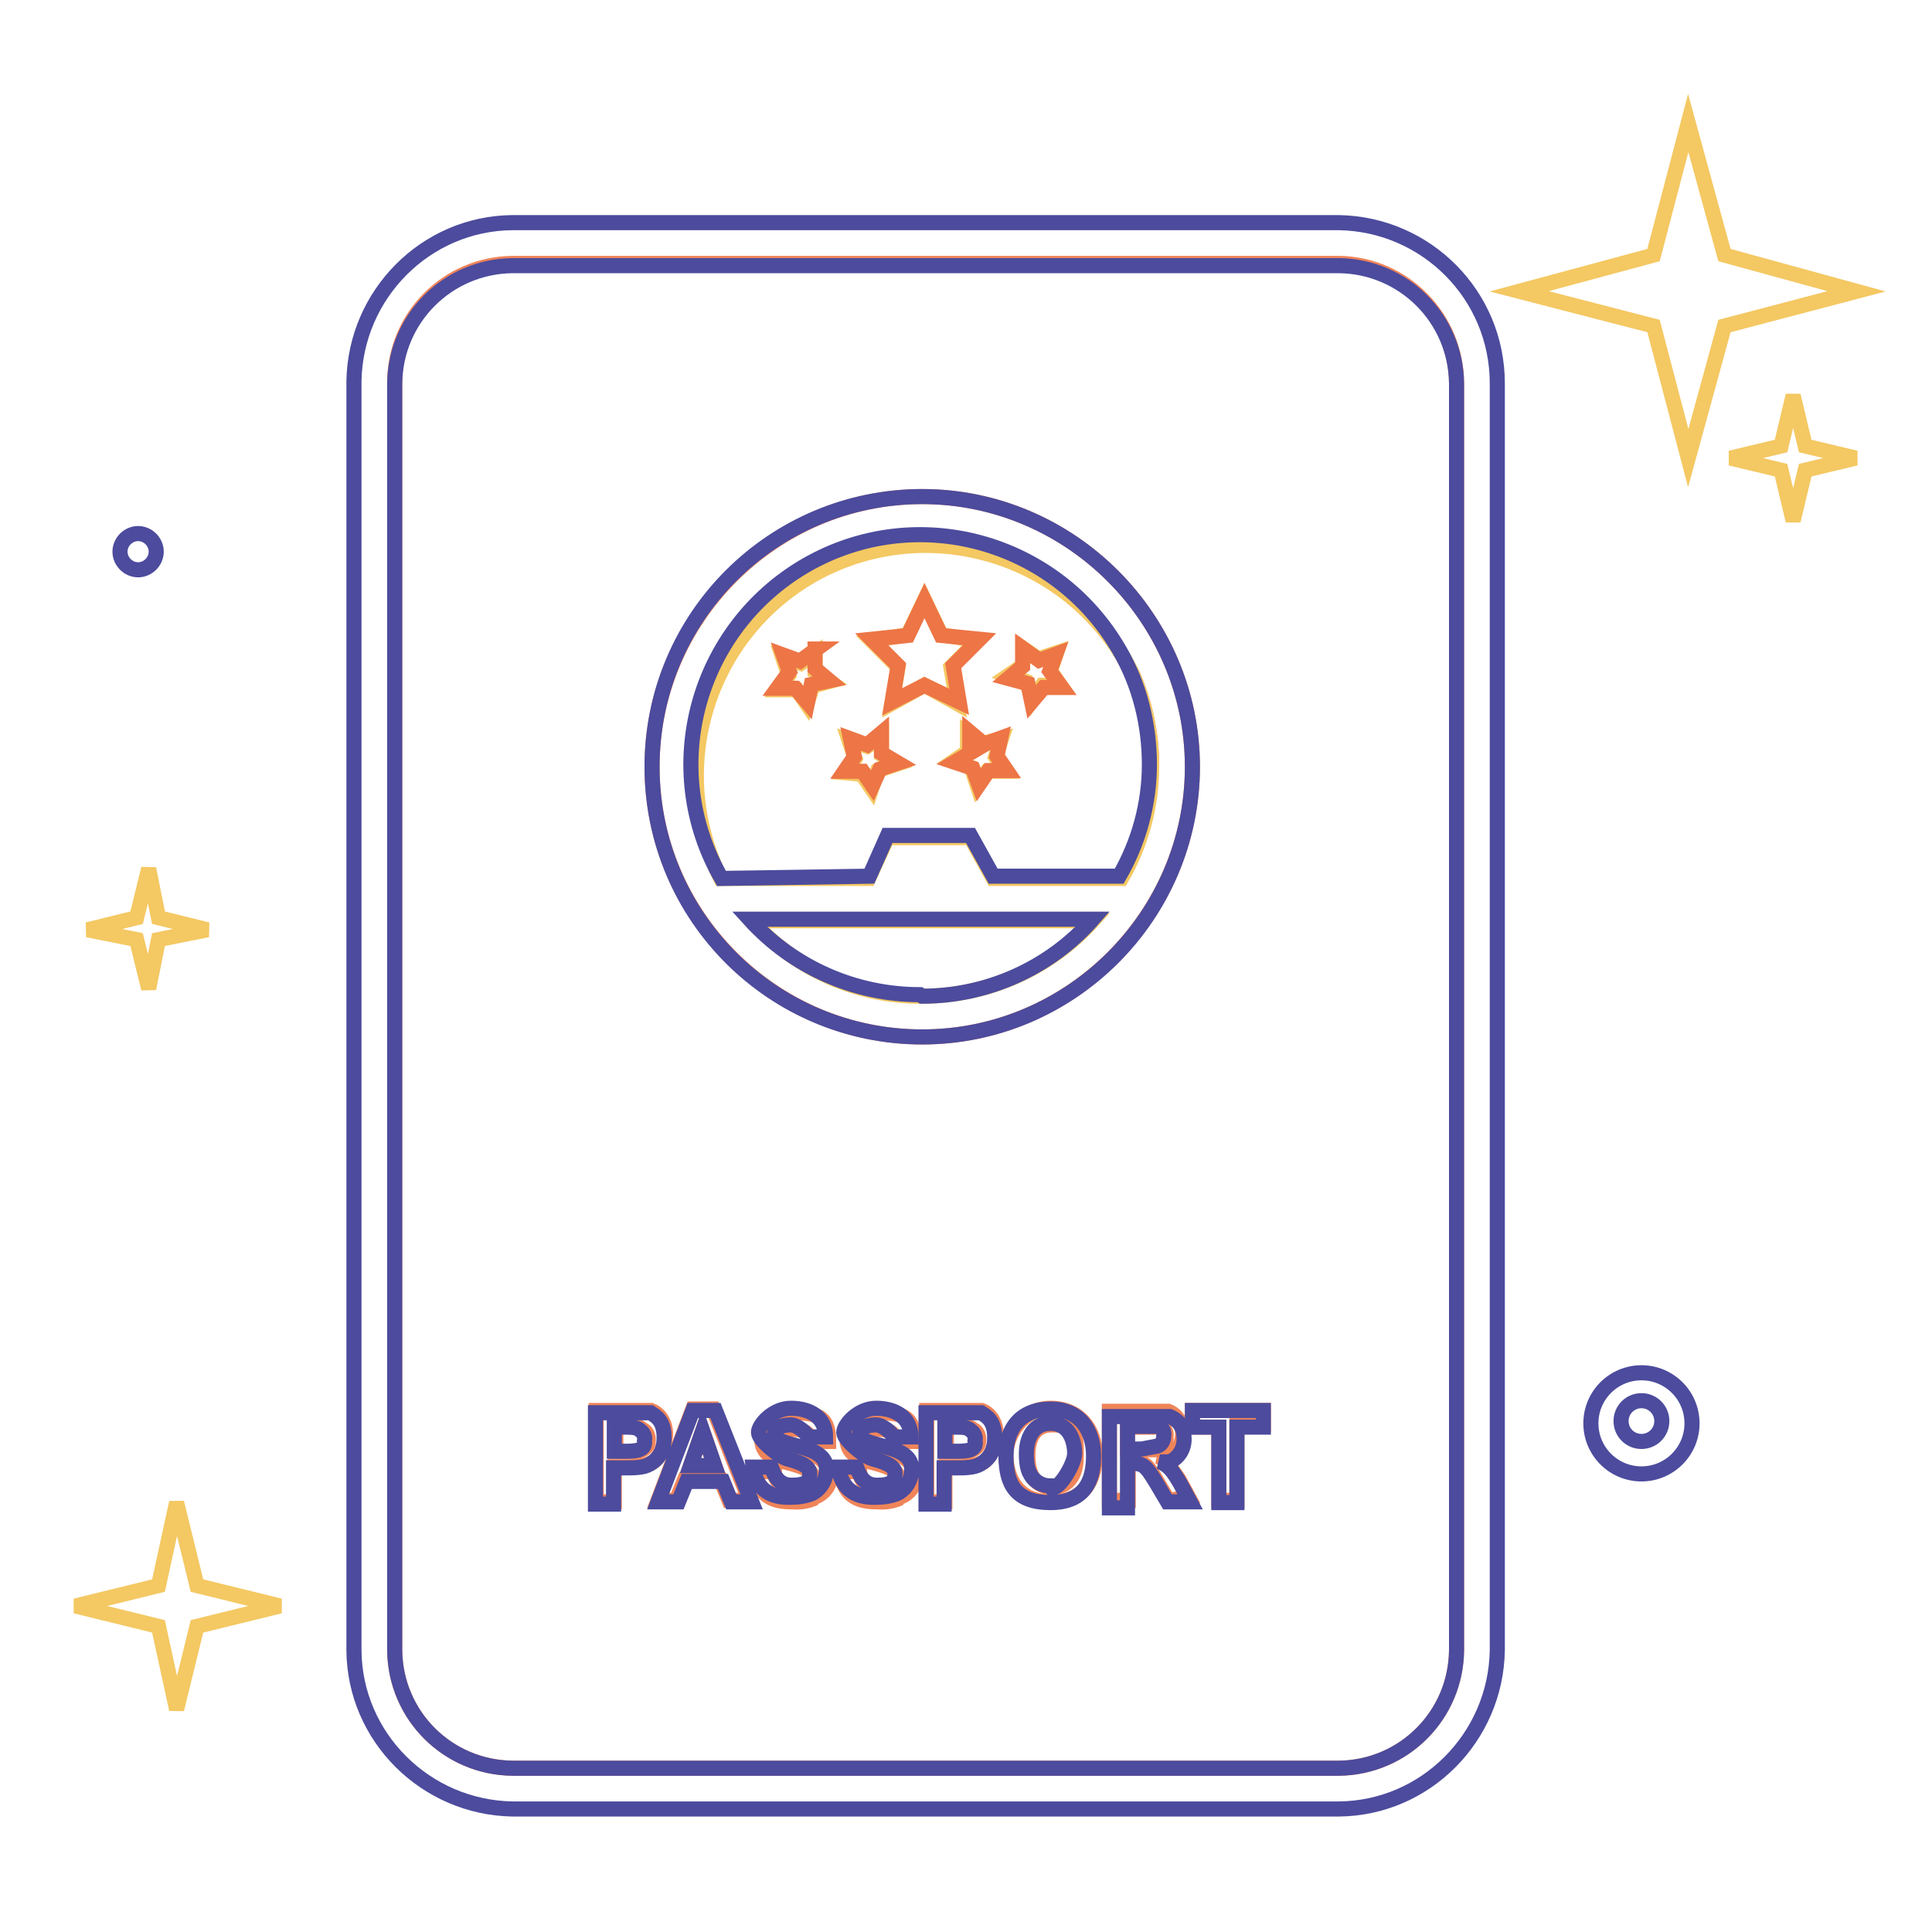 <?xml version="1.0" encoding="utf-8"?>
<!-- Svg Vector Icons : http://www.onlinewebfonts.com/icon -->
<!DOCTYPE svg PUBLIC "-//W3C//DTD SVG 1.1//EN" "http://www.w3.org/Graphics/SVG/1.1/DTD/svg11.dtd">
<svg version="1.1" xmlns="http://www.w3.org/2000/svg" xmlns:xlink="http://www.w3.org/1999/xlink" x="0px" y="0px" viewBox="0 0 256 256" enable-background="new 0 0 256 256" xml:space="preserve">
<g> <path stroke-width="2" fill-opacity="0" stroke="#f4c862"  d="M219.1,43.2l-17.8-4.6l17.8-4.8l4.6-17.5l4.8,17.5l17.5,4.8l-17.5,4.6l-4.8,17.5L219.1,43.2z M21,215.5 l-11-2.7l11-2.7l2.4-11l2.7,11l11,2.7l-11,2.7l-2.7,11L21,215.5z"/> <path stroke-width="2" fill-opacity="0" stroke="#f4c862"  d="M236,62.3l-6.7-1.6l6.7-1.6l1.6-6.7l1.6,6.7l6.7,1.6l-6.7,1.6l-1.6,6.7L236,62.3z M18.1,124.5l-6.5-1.3 l6.5-1.6l1.6-6.5l1.3,6.5l6.5,1.6l-6.5,1.3l-1.3,6.5L18.1,124.5z"/> <path stroke-width="2" fill-opacity="0" stroke="#4c4b9d"  d="M15.9,73.1c0,1.3,1.1,2.4,2.4,2.4c1.3,0,2.4-1.1,2.4-2.4c0-1.3-1.1-2.4-2.4-2.4 C17,70.7,15.9,71.8,15.9,73.1z"/> <path stroke-width="2" fill-opacity="0" stroke="#4c4b9d"  d="M217.5,195.3c-3.7,0-6.7-3-6.7-6.7s3-6.7,6.7-6.7s6.7,3,6.7,6.7l0,0C224.2,192.3,221.2,195.3,217.5,195.3z  M217.5,185.6c-1.5,0-2.7,1.2-2.7,2.7s1.2,2.7,2.7,2.7s2.7-1.2,2.7-2.7S219,185.6,217.5,185.6z"/> <path stroke-width="2" fill-opacity="0" stroke="#ef8459"  d="M139.4,188.8c-2.7,0-3.2,2.4-3.2,4s0.3,2.2,0.5,2.7c0.5,1,1.6,1.6,2.7,1.6c1.3,0,3.2-0.8,3.2-4 C142.7,189.9,142.4,188.8,139.4,188.8z M85.1,189.4c-0.5-0.5-1.1-0.5-2.4-0.5h-1.1v3.5h1.3c1.3,0,3,0,3-1.6 C85.9,190.1,85.6,189.6,85.1,189.4z M128.9,189.4c-0.5-0.5-1.1-0.5-2.4-0.5h-1.1v3.5h1.3c1.3,0,3,0,3-1.6 C129.7,190.1,129.4,189.6,128.9,189.4z M154.5,190.4c0.1-0.5-0.1-1-0.5-1.3h-4.6v3h4C154.2,191.9,154.6,191.2,154.5,190.4 C154.5,190.5,154.5,190.4,154.5,190.4z"/> <path stroke-width="2" fill-opacity="0" stroke="#ef8459"  d="M177.4,34.9H67.9c-8.6,0.1-15.5,7-15.6,15.6v168.2c0.1,8.6,7,15.5,15.6,15.6h109.5 c8.6-0.1,15.5-7,15.6-15.6V50.8C193,42.1,186,35,177.4,34.9z M86.2,193.9c-0.8,0.3-2.2,0.5-3.2,0.5h-1.6v4.6h-2.4v-12.1h7.3 c0.8,0.3,1.9,1.3,1.9,3.2C88,192,87,193.7,86.2,193.9z M96.6,198.8l-1.1-2.7h-4.8l-1.1,2.7h-2.4l4.6-12.1h2.7l4.8,12.1H96.6z  M108,198.5c-0.9,0.4-1.9,0.6-3,0.5c-1.3,0-4.6,0-4.8-4h2.4c0,0.5,0.5,2.4,2.7,2.4s2.4-0.8,2.4-1.6c0-0.8-0.8-1.3-3-1.9 c-2.2-0.5-3.8-1.1-3.8-3.5s0.8-3.2,4.3-3.2c3.5,0,4.6,0.8,4.6,3.8h-2.4c0-0.5-0.3-1.6-2.2-1.6s-2.2,0.3-2.2,1.1s0.8,1.1,2.7,1.6 c1.9,0.5,4.3,1.1,4.3,4c-0.3,1.2-1.2,2.1-2.4,2.4H108z M119.3,198.5c-0.9,0.4-1.9,0.6-3,0.5c-1.3,0-4.6,0-4.8-4h2.4 c0,0.5,0.5,2.4,2.7,2.4s2.4-0.8,2.4-1.6c0-0.8-0.8-1.3-3-1.9s-3.8-1.1-3.8-3.5s0.8-3.2,4.3-3.2c3.5,0,4.6,0.8,4.6,3.8h-2.4 c0-0.5-0.3-1.6-2.2-1.6c-1.9,0-2.2,0.3-2.2,1.1s0.8,1.1,2.7,1.6c1.9,0.5,4.3,1.1,4.3,4c-0.3,1.2-1.2,2.1-2.4,2.4H119.3z  M86.4,101.6c0-19.6,16.1-35.8,35.8-35.8S158,82,158,101.6c0,19.6-16.1,35.8-35.8,35.8S86.4,121.3,86.4,101.6z M130,193.9 c-0.8,0.3-2.2,0.5-3.2,0.5h-1.6v4.6h-2.4v-12.1h7.3c0.8,0.3,1.9,1.3,1.9,3.2C131.9,192,130.8,193.7,130,193.9z M139.2,199 c-4.6,0-5.9-3.5-5.9-6.2s2.2-6.2,5.9-6.2s5.9,2.7,5.9,6.2s-1.6,6.2-5.7,6.2H139.2z M154.8,198.8l-1.6-2.7c-1.3-2.2-1.6-2.4-3.2-2.4 h-0.5v5.1H147v-11.8h7.8c1.3,0.5,1.9,1.9,1.9,3s-0.5,2.4-1.9,3h-1.3c1.1,0.5,1.3,1.1,2.7,3l1.3,2.4L154.8,198.8z M167.4,188.8h-3.5 v10h-2.4v-9.7H158v-2.2h9.4V188.8z"/> <path stroke-width="2" fill-opacity="0" stroke="#ef8459"  d="M91.5,194.2h3.2l-1.6-4.6L91.5,194.2z M152.6,101.6c0-4.4-0.9-8.7-2.7-12.6 C151.7,93,152.6,97.3,152.6,101.6z"/> <path stroke-width="2" fill-opacity="0" stroke="#4c4b9d"  d="M177.4,29.5H67.9c-11.5,0.1-20.8,9.5-21,21v168.2c0.1,11.5,9.5,20.8,21,21h109.5c11.5-0.1,20.8-9.5,21-21 V50.8C198.4,39.1,189,29.7,177.4,29.5z M193,218.7c-0.1,8.6-7,15.5-15.6,15.6H67.9c-8.6-0.1-15.5-7-15.6-15.6V50.8 c0.1-8.6,7-15.5,15.6-15.6h109.5c8.6,0.1,15.5,7,15.6,15.6V218.7z"/> <path stroke-width="2" fill-opacity="0" stroke="#4c4b9d"  d="M86.2,187.2h-7.3v12.1h2.4v-4.8h1.6c1.1,0,2.4,0,3.2-0.5c0.8-0.5,1.9-1.3,1.9-3.5S87,187.7,86.2,187.2z  M82.7,192.3h-1.3v-3.2h1.1c1.3,0,1.9,0,2.4,0.5c0.4,0.3,0.6,0.8,0.5,1.3C85.6,192.3,84,192.3,82.7,192.3z M91.8,186.9L87.2,199 h2.7l1.1-2.7h4.8l1.1,2.7h2.7l-4.8-12.1H91.8z M91.5,194.2l1.6-4.6l1.6,4.6H91.5z M105.3,191.5c-1.9-0.5-2.7-0.8-2.7-1.6 c0-0.8,1.3-1.1,2.2-1.1c0.8,0,2.2,1.1,2.2,1.6h2.4c0-2.7-2.2-3.8-4.6-3.8c-2.4,0-4.3,2.2-4.3,3.2s2.7,3.2,3.8,3.5 c1.1,0.3,3,0.8,3,1.9s-0.5,1.6-2.4,1.6c-1.9,0-2.4-1.6-2.7-2.4h-2.4c0.5,4,3.8,4,4.8,4c1,0,2-0.1,3-0.5c1.2-0.6,1.9-1.9,1.9-3.2 C109.6,192.6,107.1,192,105.3,191.5z M116.6,191.5c-1.9-0.5-2.7-0.8-2.7-1.6c0-0.8,1.3-1.1,2.2-1.1c0.8,0,2.2,1.1,2.2,1.6h2.4 c0-2.7-2.2-3.8-4.6-3.8s-4.3,2.2-4.3,3.2s2.7,3.2,3.8,3.5c1.1,0.3,3,0.8,3,1.9s-0.5,1.6-2.4,1.6c-1.9,0-2.4-1.6-2.7-2.4h-2.4 c0.5,4,3.8,4,4.8,4c1,0,2-0.1,3-0.5c1.2-0.6,1.9-1.9,1.9-3.2C120.9,192.6,118.4,192,116.6,191.5z M130,187.2h-7.3v12.1h2.4v-4.8 h1.6c1.1,0,2.4,0,3.2-0.5c0.8-0.5,1.9-1.3,1.9-3.5S130.8,187.7,130,187.2z M126.5,192.3h-1.3v-3.2h1.1c1.3,0,1.9,0,2.4,0.5 c0.4,0.3,0.6,0.8,0.5,1.3C129.5,192.3,127.9,192.3,126.5,192.3z M139.2,186.7c-3.8,0-5.9,2.4-5.9,6.2s1.3,6.2,5.9,6.2 c4.6,0,5.7-3,5.7-6.2S143.2,186.7,139.2,186.7z M139.2,196.9c-1.1,0-2.2-0.6-2.7-1.6c-0.3-0.5-0.5-1.3-0.5-2.7s0.5-4,3.2-4 c2.7,0,3.2,2.7,3.2,4s-1.9,4.6-3,4.6L139.2,196.9z M153.7,193.7h1.3c1.1-0.5,1.9-1.6,1.9-3s-0.5-2.4-1.9-3H147v12.1h2.4v-5.9h0.5 c1.6,0,1.9,0.3,3.2,2.4l1.6,2.7h3l-1.3-2.4C155.3,194.7,154.8,194.2,153.7,193.7z M151.3,192h-1.9v-3h4.3c0.4,0.3,0.6,0.8,0.5,1.3 c0,0.6-0.3,1.1-0.8,1.3L151.3,192z M158,189.1h3.5v10h2.4v-10h3.5v-2.2H158V189.1z"/> <path stroke-width="2" fill-opacity="0" stroke="#f4c862"  d="M122.2,132c8.6,0,16.8-3.6,22.6-10H99.6C105.4,128.4,113.6,132.1,122.2,132z M117.6,111h11l3,5.4h17 c2.6-4.5,4-9.6,4-14.8c0-4.4-0.9-8.7-2.7-12.6c-7.6-15-25.9-21-40.9-13.5c-15,7.6-21,25.9-13.5,40.9h19.6L117.6,111z M135.7,86 l1.9,1.3l2.4-0.8l-0.8,2.4l1.3,1.9h-2.4l-1.3,1.9l-0.8-2.4l-2.4-0.8l1.9-1.3L135.7,86z M132.7,97.9l-0.8,2.4l1.3,1.9h-2.4l-1.3,1.9 l-0.8-2.4l-2.4-0.8l1.9-1.3v-2.4l1.9,1.3L132.7,97.9z M120.3,84.1l2.2-4.6l2.2,4.6l4.8,0.8l-3.5,3.5l0.8,4.8l-4.3-2.4l-4.3,2.4 l0.8-4.8l-3.5-3.5L120.3,84.1z M107.7,90.9l-0.8,2.4l-1.3-1.9h-2.4l1.3-1.9l-0.8-2.4l2.4,0.8l1.9-1.3V89l1.9,1.3L107.7,90.9z  M112,102.4l1.3-1.9l-0.8-2.4l2.4,0.8l1.9-1.3v2.4l1.9,1.3l-2.4,0.8l-0.8,2.4l-1.3-1.9L112,102.4z"/> <path stroke-width="2" fill-opacity="0" stroke="#ed7546"  d="M118.2,93l4.3-2.2l4.6,2.2l-0.8-4.8l3.5-3.5l-5.1-0.5l-2.2-4.6l-2.2,4.6l-4.8,0.5l3.5,3.5L118.2,93z  M108.2,86l-2.2,1.6l-2.2-0.8l0.8,2.2l-1.6,2.2h2.4l1.6,1.9l0.5-2.4l2.4-0.5l-1.9-1.6V86z M116.6,101.9l2.4-0.8l-2.2-1.3v-2.7 l-1.9,1.6l-2.2-0.8l0.5,2.4l-1.3,1.9h2.4l1.3,1.9L116.6,101.9z M136.2,90.6l0.5,2.4l1.6-1.9h2.4l-1.6-2.2l0.8-2.2l-2.2,0.8 l-2.2-1.6v2.4l-1.9,1.6L136.2,90.6z M128.7,99.7l-2.2,1.3l2.4,0.8l0.8,2.2l1.3-1.9h2.4l-1.3-1.9l0.5-2.4l-2.2,0.8l-1.9-1.6V99.7z" /> <path stroke-width="2" fill-opacity="0" stroke="#4c4b9d"  d="M158,101.6c0-19.6-16.1-35.8-35.8-35.8s-35.8,15.9-35.8,35.8c0,19.9,16.1,35.8,35.8,35.8 S158,121.3,158,101.6z M95.6,116.4c-8.4-14.6-3.3-33.1,11.2-41.5c14.6-8.4,33.1-3.3,41.5,11.2c2.7,4.6,4,9.9,4,15.2 c0,5.2-1.4,10.3-4,14.8h-16.7l-3-5.4h-11l-2.4,5.4L95.6,116.4z M121.9,131.8c-8.6,0-16.8-3.6-22.6-10h45.5 c-5.7,6.5-14,10.2-22.6,10.2L121.9,131.8z"/></g>
</svg>